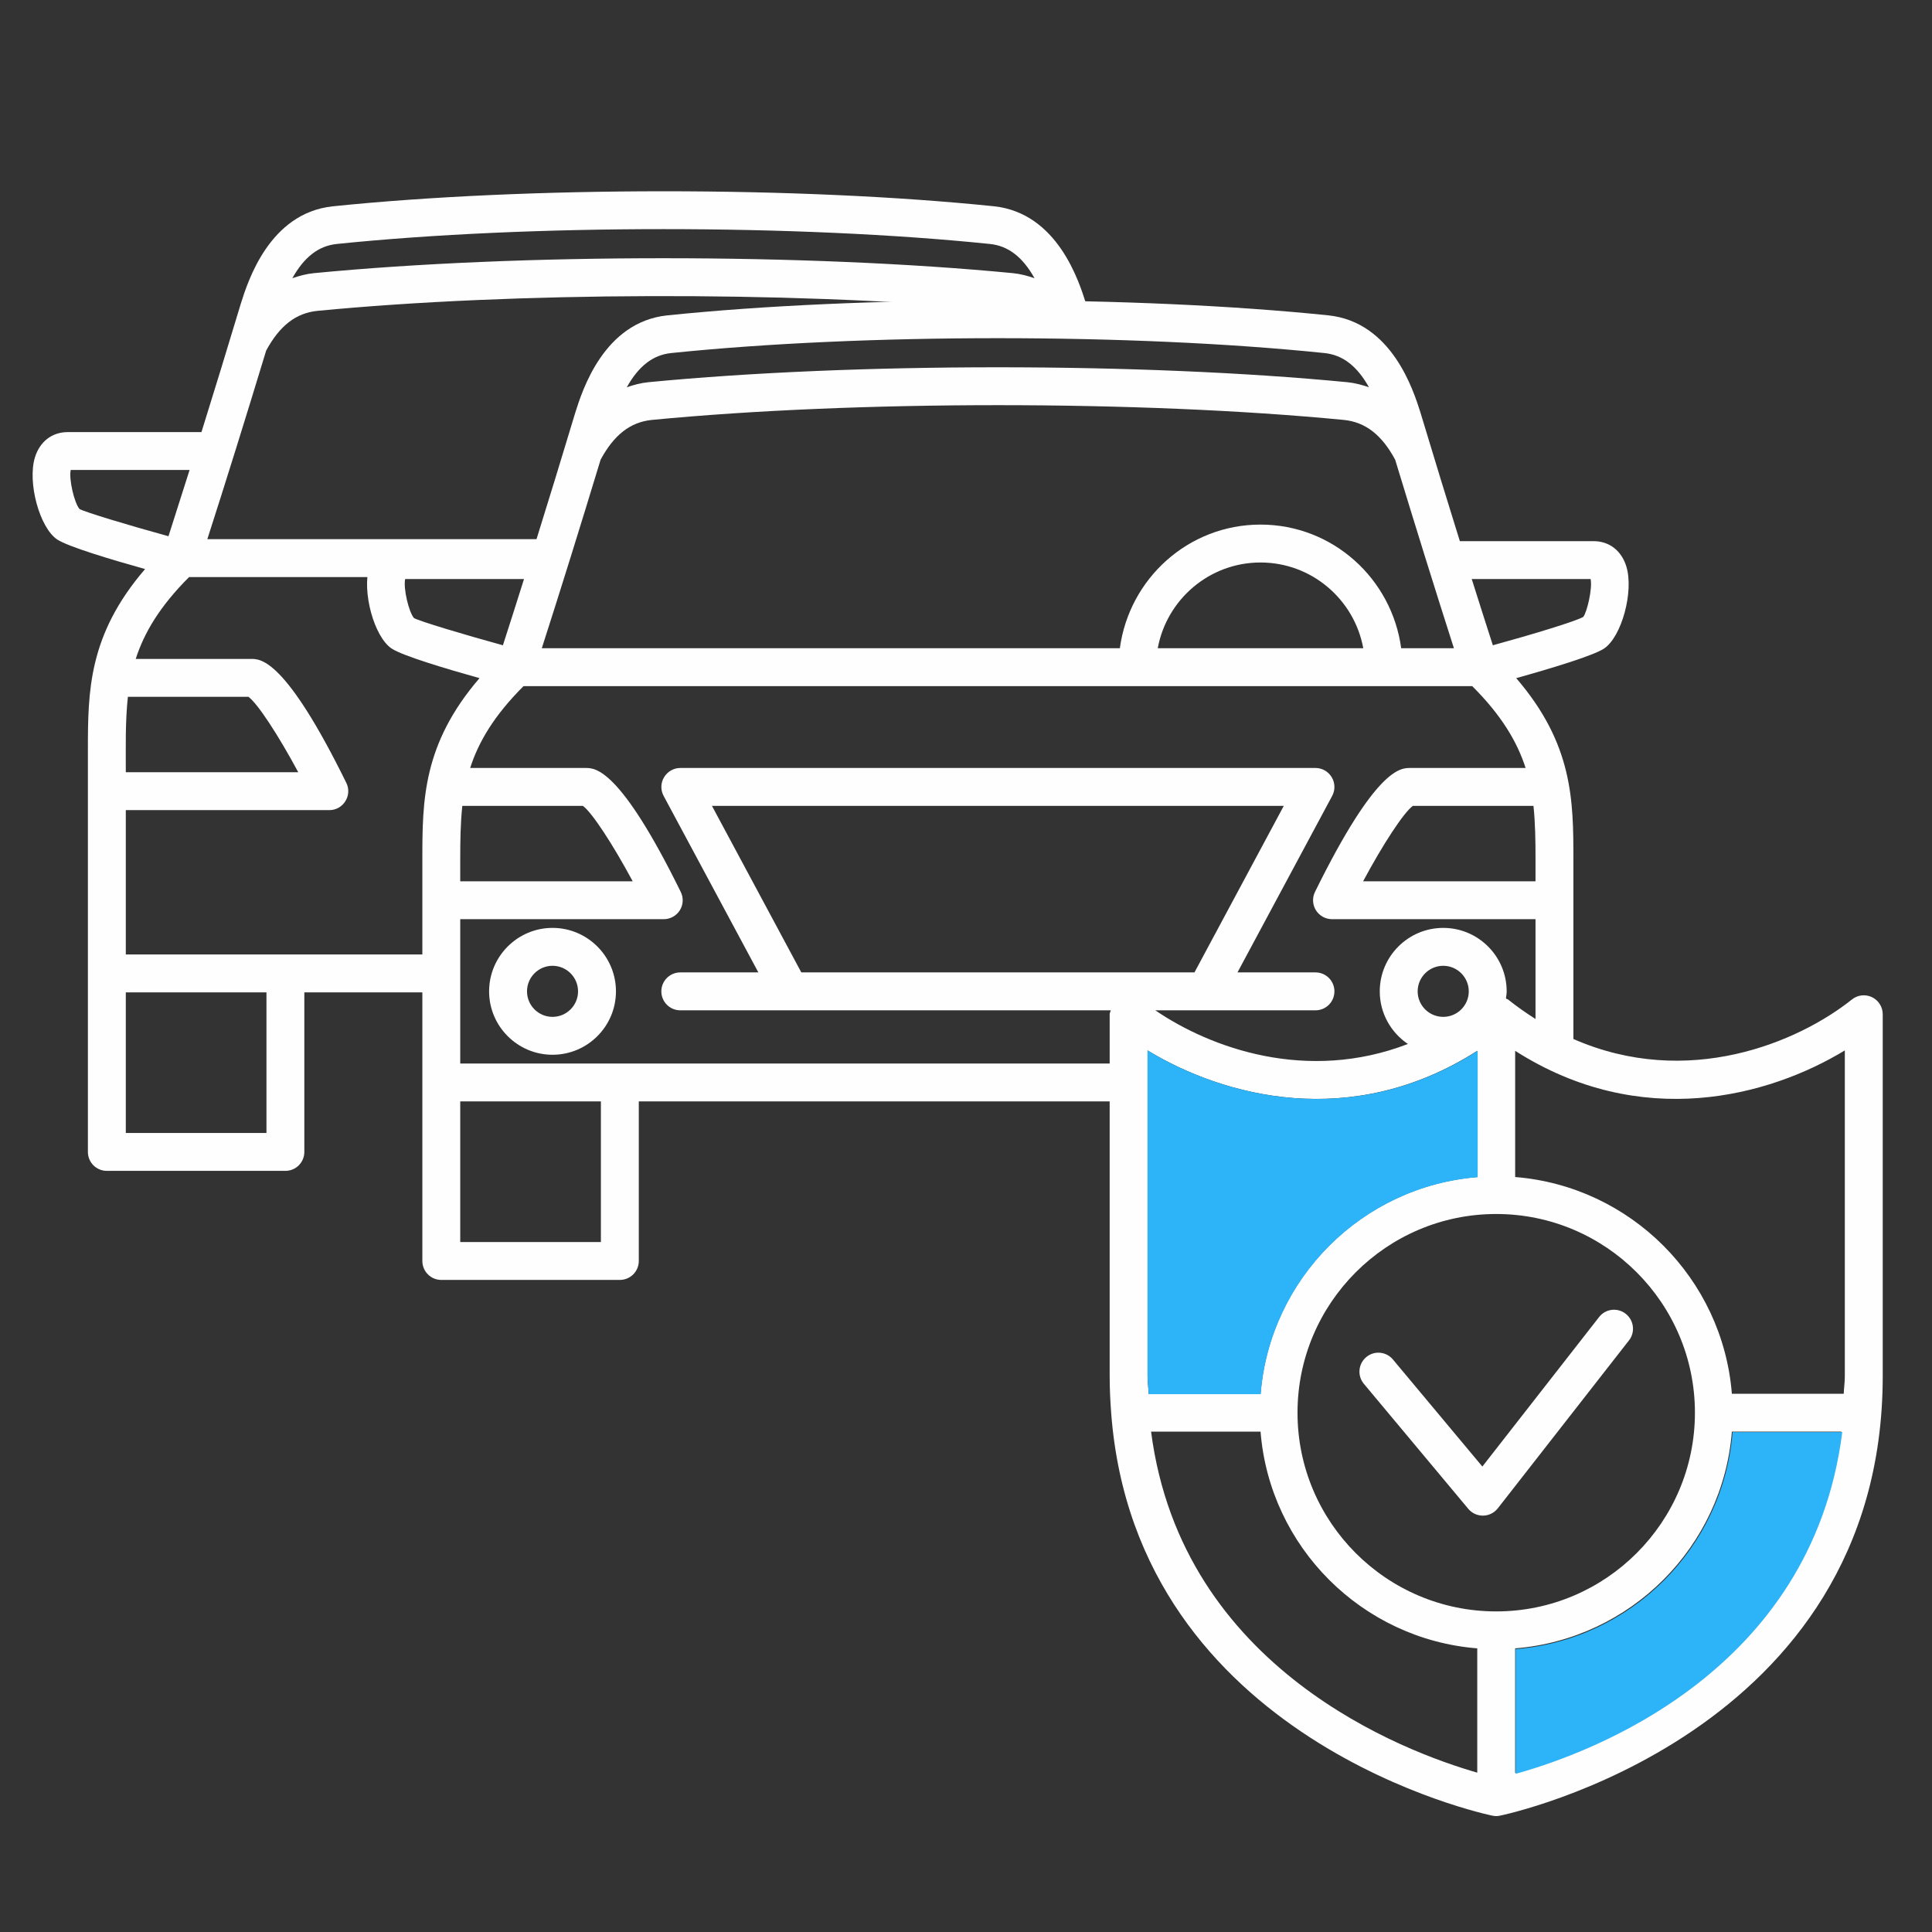 <?xml version="1.0" encoding="UTF-8"?>
<!DOCTYPE svg PUBLIC "-//W3C//DTD SVG 1.1//EN" "http://www.w3.org/Graphics/SVG/1.1/DTD/svg11.dtd">
<!-- Creator: CorelDRAW -->
<svg xmlns="http://www.w3.org/2000/svg" xml:space="preserve" width="8.467mm" height="8.467mm" version="1.1" style="shape-rendering:geometricPrecision; text-rendering:geometricPrecision; image-rendering:optimizeQuality; fill-rule:evenodd; clip-rule:evenodd"
viewBox="0 0 846.66 846.66"
 xmlns:xlink="http://www.w3.org/1999/xlink"
 xmlns:xodm="http://www.corel.com/coreldraw/odm/2003">
 <rect x="0" y="0" width="846.66" height="846.66" fill="#333333" stroke="none"/>
 <defs>
  <style type="text/css">
   <![CDATA[
    .fil0 {fill:#FEFEFE;fill-rule:nonzero}
    .fil1 {fill:#2DB3F7;fill-rule:nonzero}
   ]]>
  </style>
 </defs>
 <g id="Layer_x0020_1">
  <path class="fil0" d="M663.99 776.95l0 -54.59c50.55,-4.04 90.93,-44.42 94.97,-94.97l47.99 0c-13.28,105.53 -111.24,140.82 -142.96,149.56zm-159.55 -149.56l47.97 0c4.04,50.55 44.43,90.93 94.97,94.97l0 54.47c-31.43,-9.02 -129.49,-45.25 -142.94,-149.44zm-232.8 -161.33l-69.95 0 0 -63.25 89.19 0c2.87,0 5.53,-1.48 7.06,-3.92 1.51,-2.42 1.65,-5.48 0.38,-8.03 -26.68,-54.31 -37.54,-54.31 -41.63,-54.31l-50.65 0c3.67,-11.39 10.43,-22.93 23.39,-35.87l415.74 0c12.96,12.94 19.72,24.48 23.4,35.87l-50.68 0c-4.09,0 -14.91,0 -41.62,54.31 -1.26,2.55 -1.11,5.61 0.4,8.03 1.53,2.44 4.19,3.92 7.06,3.92l89.18 0 0 43.74c-4.02,-2.55 -8.06,-5.36 -12.06,-8.56 -0.13,-0.11 -0.3,-0.08 -0.43,-0.16 -0.15,-0.09 -0.3,-0.21 -0.47,-0.3 0.12,-1.02 0.32,-2.04 0.32,-3.08 0,-15.35 -12.47,-27.82 -27.8,-27.82 -15.34,0 -27.82,12.47 -27.82,27.82 0,9.58 4.9,18.05 12.33,23.05 -44.19,17.05 -86.39,1.84 -110.7,-14.75l70.2 0c4.6,0 8.3,-3.72 8.3,-8.3 0,-4.6 -3.7,-8.31 -8.3,-8.31l-34.18 0 41.5 -77.35c1.38,-2.57 1.31,-5.68 -0.2,-8.18 -1.49,-2.51 -4.2,-4.06 -7.12,-4.06l-278.36 0c-2.9,0 -5.61,1.55 -7.1,4.06 -1.52,2.5 -1.58,5.61 -0.2,8.18l41.51 77.35 -34.21 0c-4.58,0 -8.3,3.71 -8.3,8.31 0,4.58 3.72,8.3 8.3,8.3l188.68 0c-0.15,0.58 -0.51,1.1 -0.51,1.73l0 21.58 -214.65 0zm-8.31 78.23l-61.64 0 0 -61.62 61.64 0 0 61.62zm13.94 -158.08l-75.58 0 0 -9.5c0,-8.26 0.1,-15.98 0.91,-23.55l52.85 0c4.06,3 13.01,16.69 21.82,33.05zm-99.72 -132.46l52.09 0c-3.12,9.92 -6.21,19.6 -9.25,29.03 -17.6,-4.83 -36.33,-10.49 -38.97,-11.92 -2.26,-2.59 -4.74,-12.99 -3.87,-17.11zm116.54 -99.03c84.32,-8.69 202.09,-8.69 286.35,0 7.99,0.84 14.25,5.67 19.48,14.99 -3,-1.03 -6.09,-1.87 -9.4,-2.21 -90.18,-8.72 -216.22,-8.73 -306.46,0 -3.31,0.34 -6.39,1.18 -9.38,2.21 5.21,-9.32 11.47,-14.15 19.41,-14.99zm402.96 99.03c0.88,4.12 -1.56,14.49 -3.22,16.6 -3.24,1.89 -22,7.6 -39.62,12.43 -3.06,-9.48 -6.15,-19.18 -9.25,-29.03l52.09 0zm-99.62 30.33l-90.07 0c3.92,-21.34 22.59,-37.58 45.03,-37.58 22.46,0 41.12,16.24 45.04,37.58zm16.61 0c-4.1,-30.51 -30.03,-54.19 -61.65,-54.19 -31.61,0 -57.52,23.68 -61.64,54.19l-253.32 0c8.24,-25.61 16.76,-52.98 25.77,-82.63 5.88,-10.9 13.03,-16.48 22.47,-17.43 89.26,-8.61 213.94,-8.63 303.22,0 9.49,0.95 16.64,6.53 22.51,17.43 8.91,29.3 17.42,56.64 25.75,82.63l-23.11 0zm57.97 69.08c0.8,7.57 0.9,15.29 0.9,23.55l0 9.5 -75.56 0c8.78,-16.36 17.74,-30.05 21.79,-33.05l52.87 0zm-50.75 81.29c0,-6.18 5.03,-11.21 11.21,-11.21 6.16,0 11.19,5.03 11.19,11.21 0,6.16 -5.03,11.17 -11.19,11.17 -6.18,0 -11.21,-5.01 -11.21,-11.17zm-270.1 -8.31l-39.16 -72.98 250.59 0 -39.14 72.98 -172.29 0zm152.23 184.65c-0.1,-2.64 -0.5,-5.05 -0.5,-7.77l0 -142.7c33.28,20.19 89.33,35.4 144.49,0.18l0 55.31c-50.54,4.06 -90.93,44.43 -94.97,94.98l-49.02 0zm152.3 95.38c-48.03,0 -87.08,-39.06 -87.08,-87.08 0,-48.01 39.05,-87.08 87.08,-87.08 48,0 87.08,39.07 87.08,87.08 0,48.02 -39.08,87.08 -87.08,87.08zm152.77 -245.85l0 142.7c0,2.72 -0.38,5.13 -0.48,7.77l-49.02 0c-4.04,-50.55 -44.42,-90.92 -94.97,-94.98l0 -55.31c55.15,35.22 111.21,20 144.47,-0.18zm11.91 -23.33c-2.89,-1.38 -6.28,-1 -8.79,1 -23.51,18.77 -71.92,39.33 -122.07,17.33l0 -78.61c0,-25.93 -0.16,-50.6 -25.06,-79.53 14.62,-4.08 33.8,-9.83 38.5,-12.97 7.7,-5.15 13.1,-24.94 9.78,-35.92 -2.13,-6.97 -7.49,-11.14 -14.38,-11.14l-58.6 0c-5.6,-17.95 -11.32,-36.62 -17.24,-56.26 0,-0.04 -0.02,-0.07 -0.03,-0.12 -3.11,-9.8 -12.53,-39.59 -40.29,-42.57 -85.29,-8.77 -204.46,-8.77 -289.83,0.01 -27.71,2.97 -37.15,32.76 -40.27,42.68 -5.96,19.79 -11.69,38.46 -17.24,56.26l-58.6 0c-6.89,0 -12.27,4.17 -14.4,11.14 -3.32,10.98 2.08,30.77 9.78,35.92 4.74,3.16 23.9,8.89 38.51,12.97 -24.89,28.93 -25.05,53.6 -25.05,79.53l0 175.89c0,4.58 3.7,8.3 8.3,8.3l78.25 0c4.58,0 8.3,-3.72 8.3,-8.3l0 -69.93 206.35 0 0 120.35c0,5.51 0.26,10.84 0.65,16.03 0,0.02 0,0.04 0,0.04 0,0.03 0.01,0.07 0.01,0.1 10.88,144.04 165.52,176.19 167.13,176.5 0.53,0.12 1.06,0.17 1.61,0.17 0.53,0 1.06,-0.05 1.59,-0.17 1.68,-0.33 167.79,-34.8 167.79,-192.67l0 -158.54c0,-3.19 -1.83,-6.1 -4.7,-7.49z"/>
  <path class="fil0" d="M242.13 445.62c-6.16,0 -11.18,-5.01 -11.18,-11.17 0,-6.18 5.02,-11.21 11.18,-11.21 6.16,0 11.19,5.03 11.19,11.21 0,6.16 -5.03,11.17 -11.19,11.17zm0 -38.99c-15.31,0 -27.79,12.47 -27.79,27.82 0,15.31 12.48,27.78 27.79,27.78 15.33,0 27.8,-12.47 27.8,-27.78 0,-15.35 -12.47,-27.82 -27.8,-27.82z"/>
  <path class="fil0" d="M700.77 577.17l-51.16 65.51 -39.19 -46.91c-2.96,-3.53 -8.19,-4 -11.69,-1.04 -3.52,2.94 -3.99,8.18 -1.05,11.69l45.77 54.8c1.57,1.89 3.92,2.97 6.37,2.97 0.05,0 0.1,0 0.14,0 2.51,-0.03 4.86,-1.21 6.42,-3.19l57.5 -73.61c2.82,-3.61 2.15,-8.84 -1.45,-11.66 -3.59,-2.81 -8.85,-2.21 -11.66,1.44z"/>
  <path class="fil0" d="M125.07 418.27l-69.94 0 0 -63.25 89.19 0c6.12,0 10.16,-6.46 7.44,-11.96 -26.69,-54.3 -37.55,-54.3 -41.63,-54.3l-50.65 0c3.67,-11.39 10.43,-22.93 23.38,-35.87l152.3 0c1.12,-5.84 2.9,-11.59 5.08,-16.61l-149.38 0c8.24,-25.6 16.76,-52.97 25.78,-82.63 5.88,-10.89 13.03,-16.47 22.46,-17.42 86.08,-8.31 205.1,-8.62 293.55,-0.89 3.11,-0.72 6.28,-1.12 9.43,-1.16 9.25,-0.12 23.4,-0.86 34.43,0.78l-0.6 -1.98c-3.1,-9.8 -12.52,-39.59 -40.29,-42.58 -85.28,-8.77 -204.45,-8.77 -289.82,0.02 -27.72,2.97 -37.15,32.76 -40.27,42.67 -5.96,19.8 -11.69,38.47 -17.24,56.27l-58.6 0c-6.89,0 -12.27,4.16 -14.4,11.14 -3.32,10.98 2.07,30.77 9.78,35.92 4.73,3.15 23.9,8.88 38.51,12.96 -24.89,28.93 -25.06,53.61 -25.06,79.53l0 175.9c0,4.58 3.7,8.3 8.3,8.3l78.25 0c4.59,0 8.3,-3.72 8.3,-8.3l0 -69.93 63.25 0c-0.05,-3.32 -0.25,-5.98 -0.86,-7.42 -1.19,-2.81 -1.99,-5.92 -2.53,-9.19l-68.16 0zm-8.3 78.23l-61.64 0 0 -61.62 61.64 0 0 61.62zm13.93 -158.09l-75.57 0c0,-10.96 -0.26,-22.15 0.91,-33.04l52.84 0c4.07,3 13.02,16.68 21.82,33.04zm-99.72 -132.45l52.1 0c-3.13,9.91 -6.22,19.6 -9.25,29.03 -17.61,-4.83 -36.34,-10.5 -38.98,-11.92 -2.26,-2.59 -4.73,-12.99 -3.87,-17.11zm116.54 -99.04c84.33,-8.68 202.1,-8.68 286.36,0 7.99,0.85 14.25,5.68 19.48,15 -3.01,-1.03 -6.1,-1.88 -9.4,-2.21 -90.19,-8.72 -216.23,-8.74 -306.47,0 -3.3,0.33 -6.39,1.18 -9.38,2.21 5.22,-9.32 11.48,-14.15 19.41,-15z"/>
  <path class="fil1" d="M503.39 610.97c-0.1,-2.64 -0.5,-5.05 -0.5,-7.78l0 -142.87c33.32,20.22 89.44,35.45 144.67,0.18l0 55.38c-50.61,4.06 -91.05,44.48 -95.09,95.09l-49.08 0z"/>
  <path class="fil1" d="M664.19 777.34l0 -54.65c50.61,-4.05 91.04,-44.48 95.08,-95.09l48.06 0c-13.3,105.66 -111.39,140.99 -143.14,149.74z"/>
 </g>
</svg>
